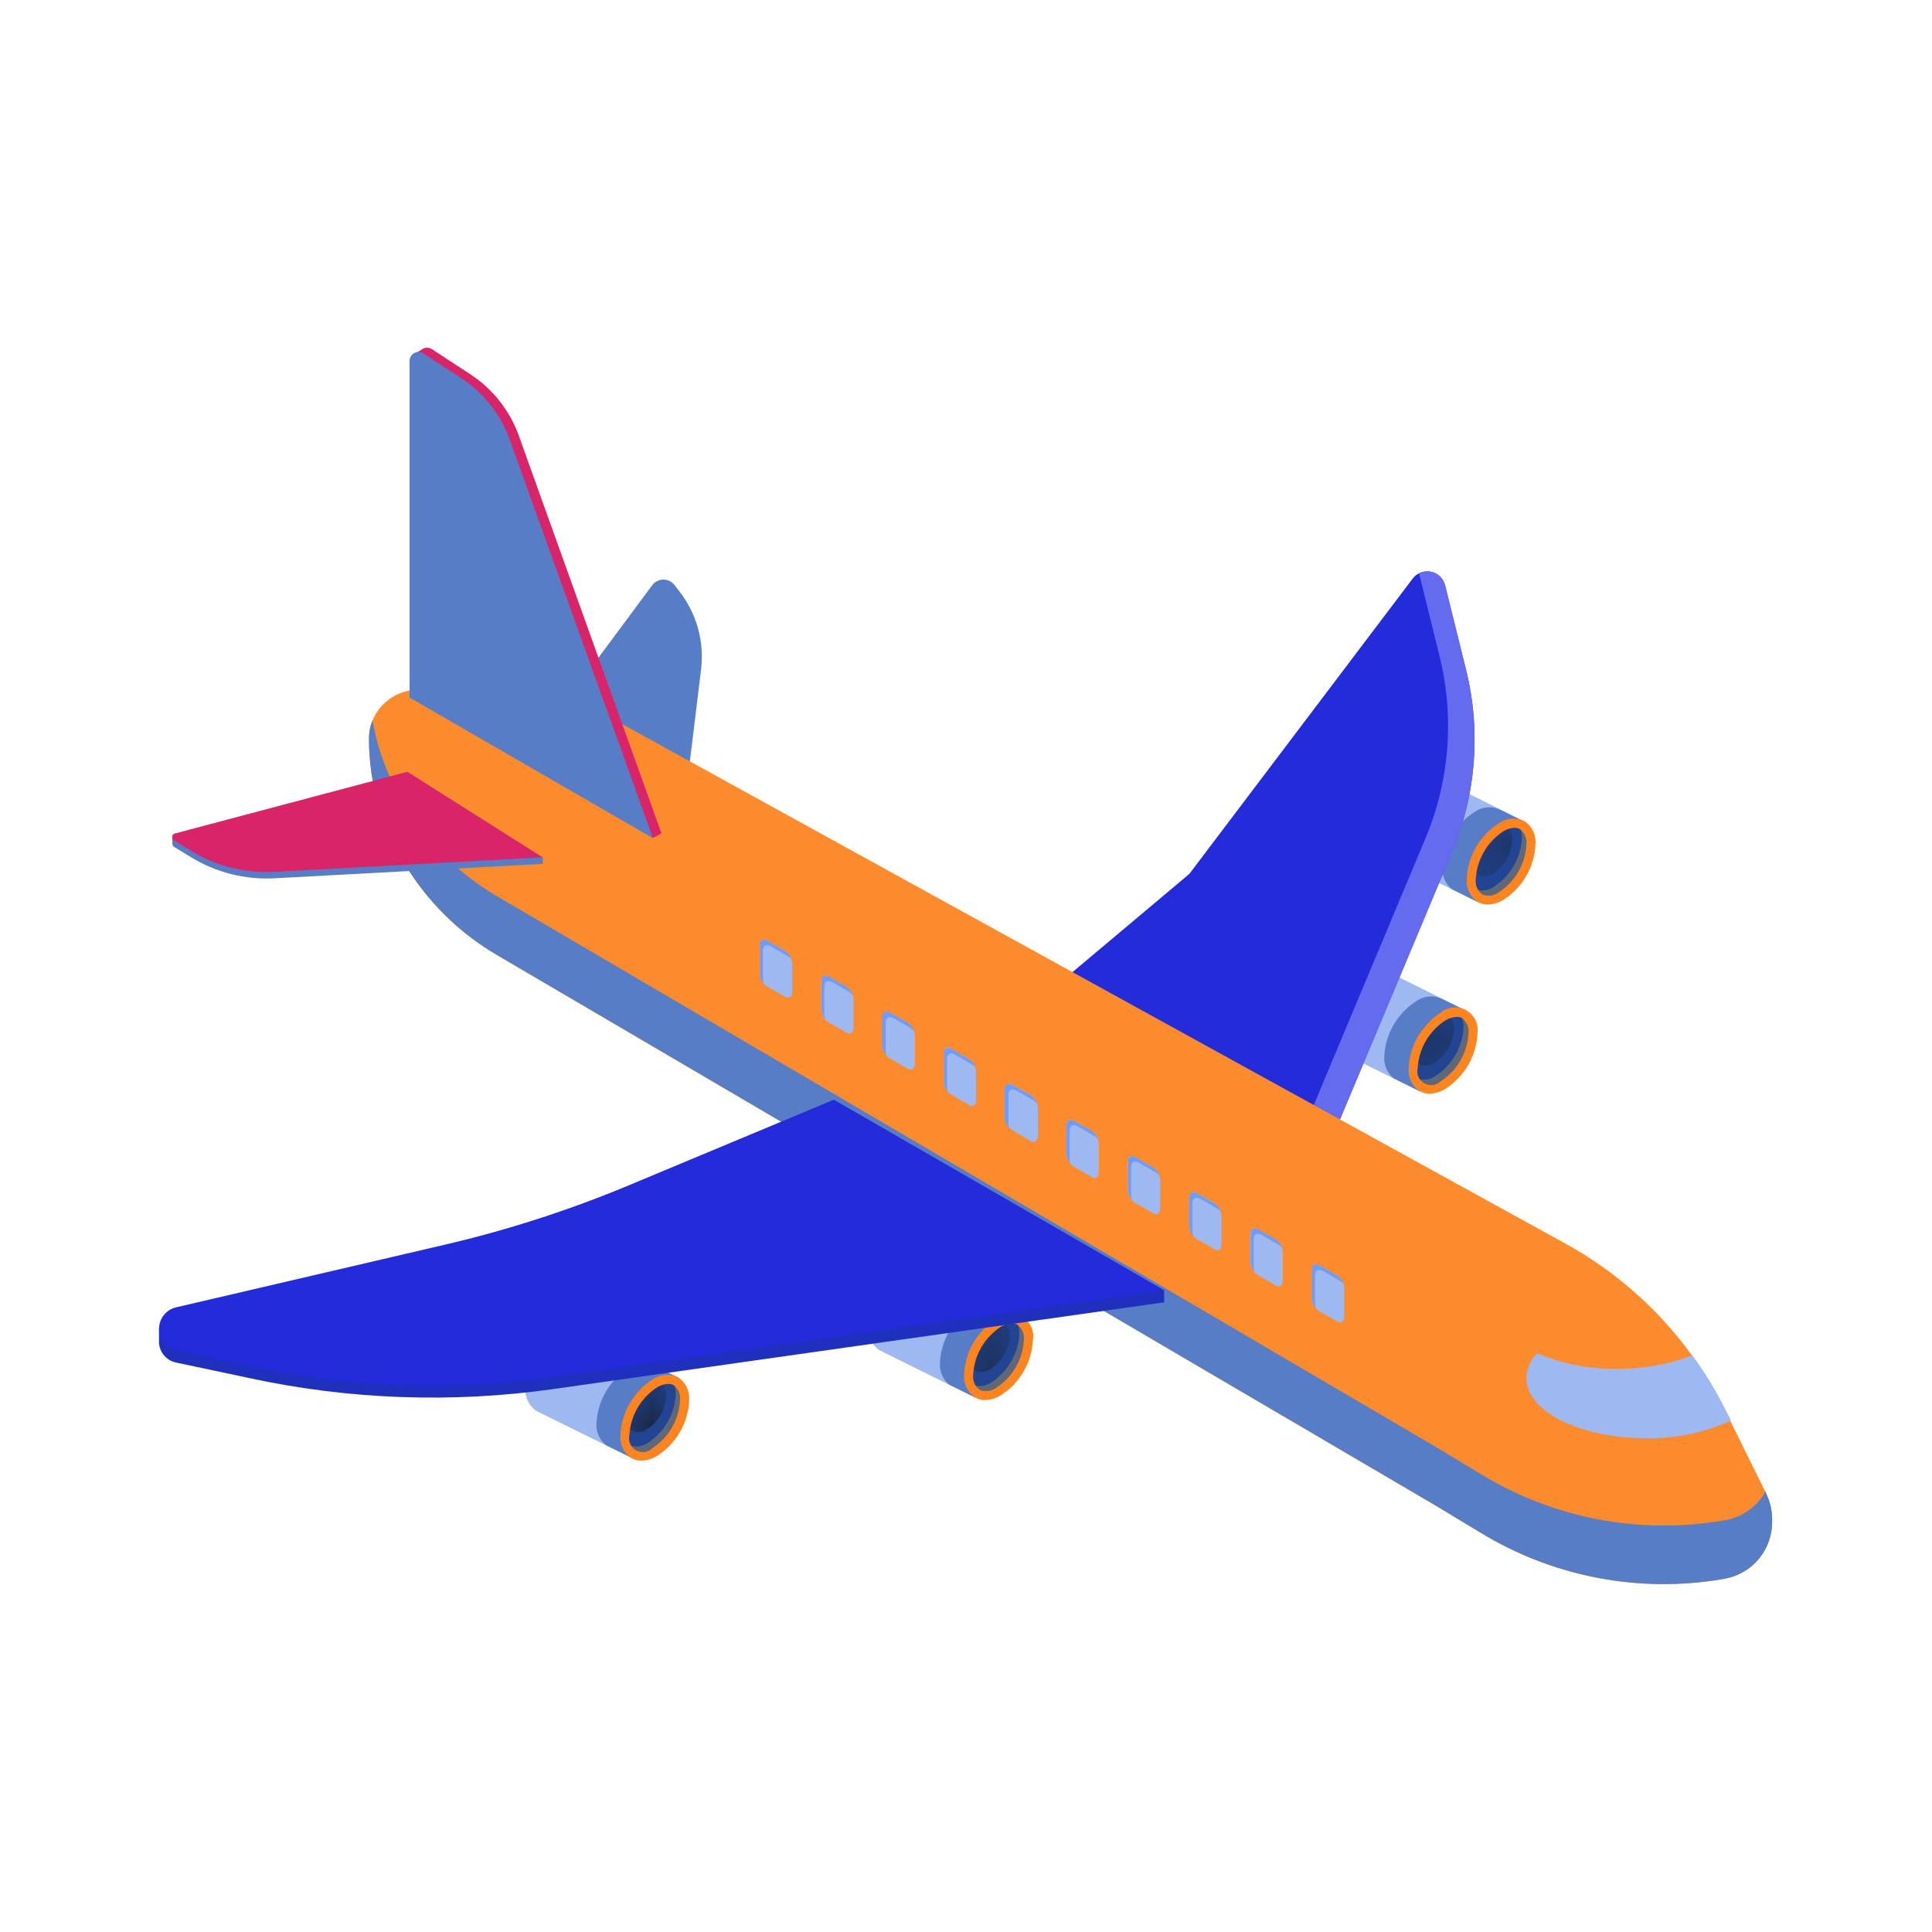 <svg xmlns="http://www.w3.org/2000/svg" width="40" height="40" viewBox="0 0 40 40" fill="none"><g id="Airplane"><path id="Vector" d="M12.068 27.542C11.984 27.501 11.89 27.483 11.796 27.491C11.703 27.499 11.613 27.531 11.537 27.585C11.344 27.711 11.184 27.88 11.069 28.08C10.955 28.279 10.89 28.503 10.879 28.733C10.871 28.826 10.887 28.919 10.927 29.004C10.967 29.088 11.029 29.16 11.106 29.213L13.084 30.19L14.054 28.521L12.068 27.542Z" fill="#9EB9F2"></path><path id="Vector_2" d="M14.043 28.526L13.546 28.282C13.461 28.24 13.367 28.223 13.273 28.23C13.18 28.238 13.089 28.27 13.013 28.325C12.818 28.449 12.656 28.618 12.541 28.817C12.425 29.017 12.359 29.241 12.349 29.472C12.343 29.557 12.358 29.642 12.393 29.72C12.427 29.798 12.479 29.866 12.546 29.92L13.077 30.182L14.043 28.526Z" fill="#577DC7"></path><path id="Vector_3" d="M14.14 29.022C14.129 29.223 14.07 29.419 13.969 29.593C13.868 29.767 13.728 29.914 13.559 30.024C13.239 30.21 12.979 30.061 12.979 29.693C12.99 29.492 13.048 29.297 13.149 29.122C13.25 28.948 13.391 28.801 13.559 28.691C13.881 28.506 14.14 28.653 14.14 29.022Z" fill="#606878"></path><path id="Vector_4" d="M14.14 29.022C14.129 29.223 14.07 29.419 13.969 29.593C13.868 29.767 13.728 29.914 13.559 30.024C13.239 30.21 12.979 30.061 12.979 29.693C12.99 29.492 13.048 29.297 13.149 29.122C13.25 28.948 13.391 28.801 13.559 28.691C13.881 28.506 14.14 28.653 14.14 29.022Z" fill="#606878"></path><path id="Vector_5" d="M13.411 29.875C13.579 29.765 13.72 29.617 13.821 29.443C13.922 29.269 13.98 29.073 13.991 28.872C13.994 28.792 13.978 28.713 13.945 28.64C13.881 28.617 13.813 28.609 13.746 28.618C13.679 28.627 13.615 28.652 13.559 28.691C13.391 28.801 13.25 28.948 13.149 29.123C13.048 29.297 12.99 29.492 12.979 29.693C12.977 29.771 12.993 29.848 13.023 29.92C13.087 29.944 13.155 29.953 13.222 29.945C13.29 29.937 13.354 29.913 13.411 29.875Z" fill="#214593"></path><g id="Clip path group"><mask id="mask0_3371_8149" style="mask-type:luminance" maskUnits="userSpaceOnUse" x="12" y="28" width="3" height="3"><g id="a"><path id="Vector_6" d="M14.14 29.022C14.129 29.223 14.07 29.419 13.969 29.593C13.868 29.767 13.728 29.914 13.559 30.024C13.239 30.21 12.979 30.061 12.979 29.693C12.99 29.492 13.048 29.297 13.149 29.122C13.25 28.948 13.391 28.801 13.559 28.691C13.881 28.506 14.14 28.653 14.14 29.022Z" fill="white"></path></g></mask><g mask="url(#mask0_3371_8149)"><g id="Group"><path id="Vector_7" d="M13.794 28.901C13.786 29.041 13.744 29.177 13.673 29.299C13.602 29.42 13.504 29.523 13.386 29.6C13.161 29.73 12.979 29.625 12.979 29.366C12.986 29.225 13.027 29.088 13.098 28.965C13.169 28.843 13.268 28.739 13.386 28.662C13.612 28.538 13.794 28.64 13.794 28.901Z" fill="#192235"></path></g></g></g><path id="Vector_8" d="M13.279 30.24C13.207 30.241 13.135 30.223 13.071 30.187C12.994 30.135 12.932 30.063 12.892 29.978C12.852 29.894 12.835 29.8 12.844 29.707C12.856 29.477 12.922 29.253 13.038 29.053C13.154 28.854 13.315 28.684 13.51 28.56C13.586 28.506 13.676 28.473 13.769 28.465C13.863 28.458 13.957 28.476 14.041 28.517C14.119 28.569 14.181 28.641 14.221 28.725C14.261 28.81 14.277 28.904 14.268 28.997C14.257 29.227 14.191 29.452 14.075 29.652C13.959 29.851 13.797 30.02 13.602 30.144C13.505 30.204 13.394 30.238 13.279 30.24ZM13.833 28.651C13.751 28.655 13.671 28.681 13.602 28.725C13.437 28.832 13.299 28.978 13.199 29.149C13.1 29.32 13.043 29.512 13.031 29.709C13.016 29.77 13.021 29.834 13.046 29.891C13.071 29.948 13.114 29.996 13.168 30.027C13.222 30.058 13.285 30.07 13.347 30.062C13.409 30.053 13.467 30.025 13.511 29.981C13.676 29.873 13.814 29.727 13.912 29.556C14.011 29.386 14.068 29.194 14.079 28.997C14.087 28.936 14.079 28.875 14.056 28.819C14.033 28.763 13.995 28.714 13.946 28.677C13.913 28.66 13.875 28.652 13.838 28.653L13.833 28.651Z" fill="#FD841F"></path><path id="Vector_9" d="M19.182 26.286C19.097 26.245 19.003 26.228 18.91 26.236C18.816 26.244 18.727 26.277 18.651 26.331C18.456 26.455 18.294 26.624 18.178 26.824C18.062 27.023 17.996 27.248 17.985 27.478C17.976 27.572 17.992 27.665 18.032 27.75C18.072 27.834 18.134 27.907 18.212 27.958L20.19 28.936L21.161 27.267L19.182 26.286Z" fill="#9EB9F2"></path><path id="Vector_10" d="M21.155 27.272L20.657 27.026C20.573 26.985 20.479 26.967 20.385 26.975C20.291 26.983 20.201 27.016 20.125 27.07C19.93 27.195 19.768 27.363 19.653 27.563C19.537 27.763 19.471 27.987 19.46 28.218C19.454 28.303 19.468 28.39 19.503 28.468C19.537 28.547 19.59 28.617 19.657 28.671L20.189 28.933L21.155 27.272Z" fill="#577DC7"></path><path id="Vector_11" d="M21.253 27.766C21.242 27.968 21.184 28.163 21.083 28.337C20.982 28.512 20.841 28.66 20.673 28.77C20.353 28.955 20.092 28.806 20.092 28.438C20.103 28.237 20.161 28.041 20.262 27.867C20.363 27.693 20.504 27.545 20.673 27.435C20.994 27.25 21.253 27.398 21.253 27.766Z" fill="#606878"></path><path id="Vector_12" d="M21.253 27.766C21.242 27.968 21.184 28.163 21.083 28.337C20.982 28.512 20.841 28.66 20.673 28.77C20.353 28.955 20.092 28.806 20.092 28.438C20.103 28.237 20.161 28.041 20.262 27.867C20.363 27.693 20.504 27.545 20.673 27.435C20.994 27.25 21.253 27.398 21.253 27.766Z" fill="#606878"></path><path id="Vector_13" d="M20.524 28.621C20.693 28.511 20.834 28.363 20.934 28.189C21.035 28.014 21.094 27.819 21.105 27.618C21.107 27.537 21.091 27.457 21.058 27.384C20.995 27.361 20.926 27.353 20.859 27.362C20.792 27.371 20.728 27.396 20.673 27.435C20.504 27.545 20.363 27.693 20.262 27.867C20.161 28.042 20.103 28.237 20.092 28.438C20.09 28.519 20.105 28.598 20.137 28.672C20.201 28.695 20.269 28.702 20.337 28.693C20.404 28.684 20.468 28.66 20.524 28.621Z" fill="#214593"></path><g id="Clip path group_2"><mask id="mask1_3371_8149" style="mask-type:luminance" maskUnits="userSpaceOnUse" x="20" y="27" width="2" height="2"><g id="b"><path id="SVGID" d="M21.253 27.766C21.242 27.968 21.184 28.163 21.083 28.337C20.982 28.512 20.841 28.66 20.673 28.77C20.353 28.955 20.092 28.806 20.092 28.438C20.103 28.237 20.161 28.041 20.262 27.867C20.363 27.693 20.504 27.545 20.673 27.435C20.994 27.25 21.253 27.398 21.253 27.766Z" fill="white"></path></g></mask><g mask="url(#mask1_3371_8149)"><g id="Group_2"><path id="Vector_14" d="M20.787 28.049C20.948 27.775 20.949 27.477 20.791 27.384C20.632 27.291 20.373 27.439 20.213 27.713C20.052 27.988 20.05 28.286 20.209 28.378C20.368 28.471 20.627 28.324 20.787 28.049Z" fill="#192235"></path></g></g></g><path id="Vector_15" d="M20.397 28.987C20.324 28.988 20.252 28.97 20.189 28.933C20.111 28.881 20.049 28.809 20.009 28.724C19.969 28.64 19.952 28.546 19.961 28.453C19.972 28.222 20.038 27.998 20.154 27.798C20.27 27.598 20.432 27.43 20.627 27.306C20.7 27.244 20.79 27.207 20.885 27.199C20.98 27.19 21.075 27.211 21.157 27.258C21.24 27.305 21.306 27.377 21.347 27.463C21.388 27.549 21.401 27.645 21.385 27.739C21.375 27.97 21.309 28.194 21.193 28.394C21.078 28.593 20.916 28.762 20.721 28.886C20.624 28.948 20.512 28.983 20.397 28.987ZM20.95 27.398C20.869 27.403 20.79 27.427 20.721 27.47C20.555 27.578 20.417 27.724 20.317 27.895C20.218 28.066 20.16 28.258 20.149 28.456C20.141 28.516 20.149 28.578 20.172 28.634C20.195 28.69 20.233 28.739 20.281 28.776C20.338 28.799 20.399 28.807 20.46 28.8C20.52 28.792 20.578 28.769 20.627 28.733C20.793 28.625 20.931 28.479 21.03 28.308C21.13 28.137 21.187 27.945 21.198 27.747C21.206 27.687 21.198 27.626 21.175 27.569C21.151 27.513 21.114 27.464 21.065 27.427C21.03 27.408 20.991 27.398 20.95 27.398Z" fill="#FD841F"></path><path id="Vector_16" d="M28.379 19.944C28.295 19.903 28.201 19.885 28.107 19.893C28.014 19.9 27.924 19.933 27.848 19.987C27.653 20.112 27.492 20.281 27.376 20.48C27.26 20.68 27.194 20.904 27.182 21.134C27.173 21.227 27.189 21.321 27.23 21.406C27.27 21.49 27.332 21.562 27.409 21.614L29.387 22.592L30.357 20.923L28.379 19.944Z" fill="#9EB9F2"></path><path id="Vector_17" d="M30.354 20.928L29.857 20.683C29.772 20.642 29.678 20.624 29.584 20.632C29.491 20.639 29.401 20.672 29.324 20.726C29.129 20.85 28.968 21.019 28.852 21.219C28.736 21.419 28.67 21.643 28.66 21.874C28.653 21.96 28.668 22.046 28.702 22.125C28.736 22.204 28.789 22.274 28.857 22.328L29.388 22.59L30.354 20.928Z" fill="#577DC7"></path><path id="Vector_18" d="M30.451 21.424C30.439 21.625 30.381 21.82 30.28 21.994C30.179 22.168 30.039 22.316 29.87 22.426C29.55 22.611 29.289 22.464 29.289 22.095C29.3 21.894 29.359 21.698 29.46 21.524C29.561 21.35 29.701 21.202 29.87 21.093C30.19 20.907 30.451 21.056 30.451 21.424Z" fill="#606878"></path><path id="Vector_19" d="M30.451 21.424C30.439 21.625 30.381 21.82 30.28 21.994C30.179 22.168 30.039 22.316 29.87 22.426C29.55 22.611 29.289 22.464 29.289 22.095C29.3 21.894 29.359 21.698 29.46 21.524C29.561 21.35 29.701 21.202 29.87 21.093C30.19 20.907 30.451 21.056 30.451 21.424Z" fill="#606878"></path><path id="Vector_20" d="M29.721 22.277C29.89 22.167 30.03 22.019 30.131 21.845C30.232 21.671 30.291 21.476 30.302 21.275C30.304 21.195 30.288 21.115 30.256 21.042C30.192 21.018 30.124 21.011 30.056 21.02C29.989 21.029 29.925 21.054 29.87 21.093C29.701 21.202 29.561 21.35 29.46 21.524C29.359 21.698 29.3 21.893 29.289 22.094C29.287 22.175 29.302 22.254 29.334 22.328C29.398 22.351 29.466 22.358 29.534 22.35C29.601 22.341 29.666 22.316 29.721 22.277Z" fill="#214593"></path><g id="Clip path group_3"><mask id="mask2_3371_8149" style="mask-type:luminance" maskUnits="userSpaceOnUse" x="29" y="21" width="2" height="2"><g id="c"><path id="SVGID_2" d="M30.451 21.424C30.439 21.625 30.381 21.82 30.28 21.994C30.179 22.168 30.039 22.316 29.87 22.426C29.55 22.611 29.289 22.464 29.289 22.095C29.3 21.894 29.359 21.698 29.46 21.524C29.561 21.35 29.701 21.202 29.87 21.093C30.19 20.907 30.451 21.056 30.451 21.424Z" fill="white"></path></g></mask><g mask="url(#mask2_3371_8149)"><g id="Group_3"><path id="Vector_21" d="M30.105 21.304C30.097 21.445 30.056 21.582 29.985 21.705C29.914 21.827 29.815 21.931 29.697 22.008C29.471 22.138 29.289 22.034 29.289 21.774C29.297 21.633 29.338 21.496 29.409 21.374C29.48 21.251 29.578 21.148 29.697 21.07C29.919 20.941 30.105 21.045 30.105 21.304Z" fill="#192235"></path></g></g></g><path id="Vector_22" d="M29.6 22.645C29.527 22.645 29.455 22.626 29.392 22.59C29.314 22.538 29.252 22.466 29.212 22.382C29.172 22.297 29.156 22.203 29.165 22.11C29.176 21.88 29.243 21.656 29.358 21.456C29.474 21.257 29.636 21.088 29.83 20.963C29.903 20.903 29.993 20.866 30.087 20.858C30.182 20.85 30.277 20.871 30.359 20.918C30.441 20.965 30.507 21.036 30.548 21.122C30.589 21.207 30.603 21.303 30.588 21.397C30.578 21.627 30.512 21.852 30.396 22.052C30.28 22.251 30.118 22.42 29.923 22.544C29.826 22.606 29.714 22.64 29.6 22.645ZM30.153 21.054C30.072 21.059 29.992 21.084 29.923 21.128C29.757 21.236 29.619 21.381 29.52 21.552C29.42 21.723 29.363 21.915 29.352 22.112C29.337 22.173 29.342 22.237 29.366 22.294C29.391 22.352 29.434 22.399 29.488 22.43C29.543 22.461 29.606 22.473 29.668 22.465C29.73 22.456 29.787 22.428 29.832 22.384C29.998 22.276 30.136 22.131 30.235 21.959C30.334 21.788 30.392 21.596 30.403 21.398C30.411 21.338 30.403 21.277 30.38 21.221C30.356 21.164 30.318 21.115 30.27 21.078C30.233 21.059 30.19 21.051 30.148 21.054H30.153Z" fill="#FD841F"></path><path id="Vector_23" d="M29.588 16.027C29.503 15.986 29.409 15.969 29.316 15.976C29.222 15.984 29.132 16.016 29.055 16.07C28.86 16.195 28.698 16.364 28.583 16.564C28.467 16.764 28.401 16.988 28.391 17.219C28.382 17.312 28.398 17.406 28.438 17.49C28.478 17.575 28.539 17.647 28.617 17.699L30.594 18.677L31.566 17.008L29.588 16.027Z" fill="#9EB9F2"></path><path id="Vector_24" d="M31.559 17.013L31.061 16.766C30.977 16.726 30.883 16.708 30.79 16.716C30.697 16.723 30.607 16.756 30.53 16.81C30.336 16.934 30.174 17.103 30.059 17.303C29.943 17.502 29.876 17.727 29.865 17.957C29.858 18.043 29.873 18.129 29.907 18.208C29.942 18.287 29.994 18.357 30.061 18.411L30.593 18.674L31.559 17.013Z" fill="#577DC7"></path><path id="Vector_25" d="M31.485 18.082C31.713 17.692 31.715 17.268 31.49 17.136C31.264 17.004 30.896 17.214 30.667 17.604C30.439 17.995 30.437 18.419 30.663 18.551C30.889 18.683 31.257 18.473 31.485 18.082Z" fill="#606878"></path><path id="Vector_26" d="M31.485 18.082C31.713 17.692 31.715 17.268 31.49 17.136C31.264 17.004 30.896 17.214 30.667 17.604C30.439 17.995 30.437 18.419 30.663 18.551C30.889 18.683 31.257 18.473 31.485 18.082Z" fill="#606878"></path><path id="Vector_27" d="M30.928 18.36C31.097 18.25 31.238 18.103 31.338 17.929C31.439 17.755 31.498 17.559 31.509 17.358C31.511 17.278 31.496 17.199 31.464 17.125C31.4 17.102 31.332 17.094 31.264 17.103C31.197 17.112 31.133 17.137 31.077 17.176C30.908 17.286 30.768 17.433 30.667 17.607C30.566 17.781 30.508 17.977 30.496 18.178C30.494 18.258 30.509 18.337 30.541 18.411C30.605 18.434 30.674 18.442 30.741 18.433C30.808 18.424 30.873 18.399 30.928 18.36Z" fill="#214593"></path><g id="Clip path group_4"><mask id="mask3_3371_8149" style="mask-type:luminance" maskUnits="userSpaceOnUse" x="30" y="17" width="2" height="2"><g id="d"><path id="SVGID_3" d="M31.485 18.082C31.713 17.692 31.715 17.268 31.49 17.136C31.264 17.004 30.896 17.214 30.667 17.604C30.439 17.995 30.437 18.419 30.663 18.551C30.889 18.683 31.257 18.473 31.485 18.082Z" fill="white"></path></g></mask><g mask="url(#mask3_3371_8149)"><g id="Group_4"><path id="Vector_28" d="M31.312 17.387C31.304 17.528 31.263 17.666 31.192 17.788C31.121 17.91 31.023 18.014 30.904 18.091C30.678 18.221 30.496 18.117 30.496 17.858C30.504 17.716 30.545 17.579 30.616 17.457C30.687 17.334 30.785 17.231 30.904 17.154C31.13 17.024 31.312 17.128 31.312 17.387Z" fill="#192235"></path></g></g></g><path id="Vector_29" d="M30.801 18.728C30.728 18.728 30.657 18.709 30.593 18.674C30.516 18.621 30.454 18.549 30.415 18.465C30.375 18.38 30.359 18.287 30.368 18.194C30.378 17.963 30.444 17.738 30.559 17.538C30.675 17.338 30.837 17.169 31.032 17.045C31.108 16.991 31.198 16.958 31.292 16.951C31.386 16.943 31.48 16.961 31.564 17.002C31.642 17.054 31.703 17.126 31.743 17.211C31.783 17.295 31.799 17.389 31.79 17.482C31.78 17.712 31.714 17.937 31.598 18.137C31.483 18.337 31.321 18.506 31.126 18.63C31.028 18.69 30.916 18.724 30.801 18.728ZM31.356 17.138C31.275 17.142 31.195 17.167 31.126 17.211C30.96 17.319 30.822 17.465 30.723 17.636C30.623 17.807 30.566 17.999 30.555 18.197C30.546 18.257 30.554 18.319 30.577 18.375C30.6 18.431 30.639 18.48 30.688 18.517C30.744 18.541 30.805 18.549 30.866 18.542C30.926 18.534 30.983 18.511 31.032 18.474C31.198 18.366 31.336 18.22 31.435 18.049C31.534 17.878 31.592 17.686 31.603 17.488C31.611 17.428 31.603 17.366 31.58 17.31C31.556 17.254 31.519 17.205 31.47 17.168C31.436 17.149 31.398 17.138 31.36 17.138H31.356Z" fill="#FD841F"></path><path id="Vector_30" d="M11.793 14.422L13.505 12.114C13.532 12.078 13.567 12.049 13.607 12.03C13.647 12.01 13.691 11.999 13.735 11.999C13.78 11.999 13.824 12.01 13.864 12.03C13.904 12.049 13.939 12.078 13.966 12.114L14.067 12.245C14.424 12.703 14.585 13.284 14.515 13.861L14.203 16.421L11.793 14.422Z" fill="#577DC7"></path><path id="Vector_31" d="M21.92 20.366L24.624 18.093L29.248 11.979C29.291 11.922 29.35 11.878 29.417 11.853C29.484 11.828 29.556 11.822 29.627 11.837C29.697 11.851 29.761 11.885 29.813 11.934C29.864 11.984 29.901 12.047 29.918 12.117L30.352 13.864C30.663 15.121 30.562 16.445 30.062 17.64L27.446 23.88L21.92 20.366Z" fill="#242BDA"></path><path id="Vector_32" d="M30.352 13.864L29.92 12.117C29.906 12.062 29.88 12.01 29.843 11.967C29.807 11.923 29.761 11.888 29.709 11.865C29.657 11.842 29.601 11.83 29.544 11.832C29.487 11.833 29.431 11.848 29.381 11.873L29.803 13.579C30.116 14.836 30.014 16.159 29.514 17.354L26.92 23.547L27.448 23.883L30.064 17.643C30.564 16.447 30.665 15.122 30.352 13.864Z" fill="#656BEF"></path><path id="Vector_33" d="M7.639 15.29C7.638 16.263 7.926 17.215 8.466 18.026L8.507 18.088C8.96 18.771 9.562 19.343 10.268 19.76L29.719 31.168L30.636 31.721C32.144 32.647 33.938 32.992 35.682 32.691L35.73 32.681C36.001 32.628 36.245 32.482 36.421 32.268C36.596 32.054 36.691 31.785 36.69 31.509V31.459C36.691 31.272 36.648 31.086 36.565 30.918L35.717 29.201C34.995 27.741 33.842 26.537 32.415 25.75L13.036 15.077C11.78 14.386 10.343 14.096 8.919 14.248L8.539 14.288C8.321 14.313 8.117 14.409 7.957 14.56C7.857 14.654 7.778 14.767 7.723 14.892C7.668 15.018 7.64 15.153 7.639 15.29Z" fill="#FC8B2D"></path><path id="Vector_34" d="M36.557 30.87C36.473 31.025 36.356 31.159 36.215 31.262C36.073 31.366 35.91 31.437 35.738 31.47L35.69 31.478C33.946 31.78 32.152 31.436 30.643 30.51L29.727 29.957L10.275 18.547C9.57 18.131 8.968 17.559 8.515 16.875L8.474 16.813C8.09 16.24 7.831 15.593 7.712 14.914C7.664 15.033 7.639 15.161 7.639 15.29C7.638 16.263 7.926 17.215 8.466 18.026L8.507 18.088C8.96 18.771 9.562 19.343 10.268 19.76L29.719 31.168L30.636 31.722C32.144 32.647 33.938 32.992 35.682 32.691L35.73 32.682C36.001 32.628 36.245 32.482 36.421 32.268C36.596 32.054 36.691 31.785 36.69 31.509V31.459C36.691 31.272 36.648 31.087 36.565 30.918L36.557 30.87Z" fill="#577DC7"></path><path id="Vector_35" d="M23.519 26.632L17.26 23.019L13.02 24.79C11.781 25.307 10.502 25.72 9.195 26.024L3.647 27.317L3.595 27.334L3.649 27.262L3.292 27.501V27.741C3.284 27.849 3.316 27.957 3.382 28.044C3.448 28.131 3.544 28.19 3.651 28.211L5.158 28.531C7.23 28.979 9.365 29.056 11.463 28.758L24.103 26.963V26.72L23.519 26.632Z" fill="#1F2FBE"></path><path id="Vector_36" d="M17.263 22.768L13.023 24.539C11.784 25.056 10.504 25.469 9.197 25.773L3.65 27.066C3.549 27.088 3.458 27.145 3.393 27.226C3.328 27.307 3.293 27.408 3.293 27.512C3.293 27.616 3.328 27.717 3.393 27.798C3.458 27.879 3.549 27.936 3.65 27.958L5.157 28.278C7.229 28.728 9.364 28.805 11.463 28.507L24.103 26.712L17.263 22.768Z" fill="#242BDA"></path><path id="Vector_37" d="M10.742 9.021C10.555 8.501 10.204 8.056 9.743 7.752L8.943 7.229C8.918 7.212 8.888 7.202 8.858 7.2C8.828 7.197 8.797 7.202 8.769 7.214C8.754 7.221 8.739 7.23 8.726 7.24L8.51 7.371H8.659V14.346L13.119 16.923L13.097 16.968L13.511 17.351L13.695 17.255L10.742 9.021Z" fill="#DA246A"></path><path id="Vector_38" d="M10.88 17.658L8.44 16.115L3.666 17.381L3.65 17.288L3.568 17.339V17.467C3.569 17.481 3.572 17.494 3.578 17.505C3.585 17.517 3.594 17.527 3.605 17.535L3.957 17.749C4.476 18.066 5.079 18.217 5.687 18.184L11.239 17.885V17.749L10.88 17.658ZM8.48 14.442V7.478C8.479 7.445 8.487 7.411 8.504 7.381C8.52 7.352 8.545 7.327 8.574 7.311C8.604 7.294 8.638 7.286 8.672 7.287C8.706 7.289 8.739 7.3 8.767 7.318L9.567 7.842C10.028 8.148 10.377 8.597 10.56 9.12L13.519 17.354L8.48 14.442Z" fill="#577DC7"></path><path id="Vector_39" d="M8.435 15.979L11.235 17.75L5.683 18.051C5.076 18.083 4.473 17.931 3.954 17.614L3.602 17.4C3.588 17.392 3.577 17.381 3.57 17.366C3.564 17.352 3.561 17.337 3.563 17.321C3.566 17.305 3.572 17.291 3.583 17.279C3.593 17.268 3.607 17.26 3.622 17.256L8.435 15.979Z" fill="#DA246A"></path><path id="Vector_40" d="M35.733 29.202C35.534 28.802 35.302 28.421 35.04 28.061C34.542 28.251 34.013 28.346 33.48 28.339C32.911 28.349 32.346 28.24 31.822 28.019C31.687 28.156 31.608 28.339 31.601 28.531C31.601 29.219 32.71 29.776 34.08 29.776C34.687 29.788 35.288 29.663 35.84 29.41L35.733 29.202ZM27.688 27.36L27.301 27.138C27.257 27.106 27.222 27.066 27.197 27.018C27.173 26.971 27.159 26.919 27.158 26.866V26.298C27.158 26.194 27.222 26.146 27.301 26.19L27.688 26.414C27.731 26.445 27.766 26.486 27.791 26.533C27.816 26.58 27.829 26.632 27.83 26.685V27.253C27.83 27.36 27.766 27.408 27.688 27.36Z" fill="#9EB9F2"></path><path id="Vector_41" d="M27.226 26.997V26.4C27.226 26.302 27.295 26.264 27.386 26.312L27.751 26.523C27.778 26.539 27.802 26.559 27.821 26.584C27.797 26.512 27.749 26.451 27.685 26.41L27.32 26.198C27.235 26.15 27.16 26.189 27.16 26.286V26.88C27.165 26.955 27.195 27.027 27.245 27.083C27.234 27.056 27.227 27.026 27.226 26.997Z" fill="#6F9BF9"></path><path id="Vector_42" d="M26.417 26.616L26.029 26.392C25.986 26.361 25.951 26.321 25.927 26.274C25.902 26.227 25.889 26.175 25.889 26.122V25.554C25.889 25.448 25.951 25.394 26.029 25.447L26.417 25.669C26.46 25.7 26.495 25.741 26.52 25.788C26.545 25.835 26.558 25.888 26.559 25.941V26.509C26.559 26.613 26.495 26.661 26.417 26.616Z" fill="#9EB9F2"></path><path id="Vector_43" d="M25.956 26.25V25.654C25.956 25.557 26.024 25.518 26.116 25.566L26.48 25.778C26.506 25.794 26.529 25.814 26.549 25.837C26.524 25.765 26.476 25.704 26.413 25.662L26.049 25.453C25.965 25.403 25.896 25.443 25.896 25.539V26.134C25.9 26.21 25.93 26.282 25.98 26.339C25.966 26.311 25.958 26.281 25.956 26.25Z" fill="#6F9BF9"></path><path id="Vector_44" d="M25.149 25.867L24.762 25.645C24.718 25.614 24.683 25.573 24.658 25.526C24.633 25.479 24.62 25.426 24.619 25.373V24.8C24.619 24.696 24.683 24.648 24.762 24.693L25.149 24.917C25.192 24.948 25.227 24.989 25.252 25.036C25.276 25.083 25.289 25.136 25.29 25.189V25.76C25.29 25.866 25.227 25.92 25.149 25.867Z" fill="#9EB9F2"></path><path id="Vector_45" d="M24.687 25.501V24.906C24.687 24.81 24.754 24.77 24.847 24.819L25.212 25.029C25.238 25.045 25.262 25.066 25.282 25.09C25.258 25.018 25.21 24.956 25.146 24.915L24.781 24.704C24.696 24.656 24.621 24.694 24.621 24.792V25.387C24.625 25.462 24.654 25.534 24.704 25.59C24.694 25.562 24.688 25.531 24.687 25.501Z" fill="#6F9BF9"></path><path id="Vector_46" d="M23.878 25.12L23.49 24.898C23.447 24.866 23.412 24.825 23.388 24.778C23.363 24.731 23.35 24.679 23.35 24.626V24.058C23.35 23.954 23.412 23.898 23.49 23.95L23.878 24.174C23.921 24.205 23.956 24.246 23.981 24.293C24.006 24.34 24.019 24.392 24.02 24.445V25.013C24.02 25.12 23.956 25.165 23.878 25.12Z" fill="#9EB9F2"></path><path id="Vector_47" d="M23.417 24.753V24.16C23.417 24.062 23.485 24.024 23.577 24.072L23.941 24.283C23.968 24.299 23.991 24.32 24.01 24.344C23.986 24.272 23.938 24.211 23.874 24.169L23.509 23.958C23.425 23.909 23.357 23.949 23.357 24.046V24.64C23.361 24.716 23.39 24.788 23.441 24.845C23.427 24.816 23.419 24.785 23.417 24.753Z" fill="#6F9BF9"></path><path id="Vector_48" d="M22.608 24.373L22.223 24.149C22.179 24.118 22.144 24.078 22.119 24.03C22.094 23.984 22.081 23.931 22.08 23.878V23.31C22.08 23.205 22.144 23.15 22.223 23.203L22.608 23.426C22.651 23.457 22.687 23.497 22.712 23.545C22.736 23.592 22.75 23.644 22.75 23.698V24.266C22.75 24.37 22.686 24.418 22.608 24.373Z" fill="#9EB9F2"></path><path id="Vector_49" d="M22.146 24V23.405C22.146 23.307 22.215 23.269 22.306 23.317L22.671 23.528C22.697 23.544 22.72 23.564 22.739 23.587C22.715 23.516 22.668 23.454 22.605 23.413L22.24 23.21C22.155 23.16 22.08 23.2 22.08 23.296V23.891C22.084 23.967 22.113 24.039 22.163 24.096C22.152 24.065 22.146 24.033 22.146 24Z" fill="#6F9BF9"></path><path id="Vector_50" d="M21.34 23.624L20.961 23.402C20.917 23.371 20.882 23.33 20.857 23.283C20.832 23.235 20.819 23.183 20.818 23.13V22.56C20.818 22.456 20.882 22.408 20.961 22.453L21.348 22.677C21.391 22.708 21.427 22.748 21.452 22.796C21.476 22.843 21.49 22.895 21.49 22.949V23.52C21.482 23.622 21.418 23.67 21.34 23.624Z" fill="#9EB9F2"></path><path id="Vector_51" d="M20.878 23.258V22.662C20.878 22.566 20.946 22.526 21.038 22.576L21.401 22.786C21.427 22.802 21.451 22.822 21.471 22.846C21.447 22.774 21.399 22.713 21.335 22.672L20.961 22.461C20.876 22.413 20.801 22.451 20.801 22.549V23.144C20.805 23.219 20.835 23.291 20.886 23.347C20.878 23.318 20.875 23.288 20.878 23.258Z" fill="#6F9BF9"></path><path id="Vector_52" d="M20.068 22.88L19.68 22.654C19.636 22.623 19.601 22.582 19.576 22.535C19.552 22.488 19.538 22.436 19.537 22.382V21.814C19.537 21.71 19.601 21.654 19.68 21.707L20.065 21.931C20.108 21.962 20.144 22.003 20.169 22.049C20.193 22.096 20.207 22.148 20.207 22.202V22.77C20.211 22.88 20.147 22.922 20.068 22.88Z" fill="#9EB9F2"></path><path id="Vector_53" d="M19.607 22.51V21.92C19.607 21.822 19.675 21.784 19.767 21.832L20.131 22.043C20.158 22.059 20.181 22.079 20.2 22.104C20.177 22.032 20.129 21.97 20.064 21.93L19.701 21.718C19.616 21.669 19.541 21.709 19.541 21.806V22.4C19.545 22.476 19.574 22.548 19.624 22.605C19.613 22.575 19.607 22.543 19.607 22.51Z" fill="#6F9BF9"></path><path id="Vector_54" d="M18.799 22.13L18.412 21.906C18.369 21.875 18.333 21.834 18.309 21.787C18.284 21.74 18.27 21.688 18.27 21.635V21.067C18.27 20.962 18.334 20.907 18.412 20.96L18.799 21.182C18.842 21.213 18.878 21.254 18.902 21.302C18.927 21.349 18.941 21.401 18.942 21.454V22.022C18.942 22.126 18.879 22.174 18.799 22.13Z" fill="#9EB9F2"></path><path id="Vector_55" d="M18.337 21.76V21.168C18.337 21.07 18.404 21.032 18.497 21.08L18.862 21.291C18.889 21.307 18.913 21.327 18.933 21.35C18.907 21.279 18.86 21.218 18.797 21.176L18.424 20.96C18.339 20.91 18.264 20.95 18.264 21.046V21.642C18.268 21.718 18.298 21.79 18.349 21.846C18.34 21.818 18.336 21.789 18.337 21.76Z" fill="#6F9BF9"></path><path id="Vector_56" d="M17.53 21.381L17.143 21.158C17.099 21.127 17.064 21.087 17.04 21.039C17.015 20.992 17.002 20.94 17.002 20.886V20.32C17.002 20.216 17.064 20.168 17.143 20.213L17.53 20.437C17.573 20.468 17.609 20.509 17.634 20.556C17.658 20.603 17.672 20.655 17.672 20.709V21.28C17.672 21.379 17.608 21.427 17.53 21.381Z" fill="#9EB9F2"></path><path id="Vector_57" d="M17.067 21.014V20.419C17.067 20.323 17.136 20.283 17.227 20.333L17.592 20.542C17.618 20.559 17.641 20.58 17.661 20.603C17.636 20.531 17.588 20.47 17.525 20.429L17.16 20.218C17.075 20.17 17.008 20.208 17.008 20.306V20.901C17.012 20.976 17.041 21.048 17.091 21.104C17.078 21.076 17.07 21.046 17.067 21.014Z" fill="#6F9BF9"></path><path id="Vector_58" d="M16.26 20.64L15.873 20.418C15.83 20.386 15.794 20.346 15.77 20.298C15.745 20.251 15.732 20.199 15.73 20.146V19.578C15.73 19.474 15.794 19.426 15.873 19.47L16.26 19.694C16.303 19.725 16.338 19.766 16.363 19.813C16.387 19.86 16.4 19.912 16.401 19.965V20.533C16.401 20.63 16.338 20.678 16.26 20.64Z" fill="#9EB9F2"></path><path id="Vector_59" d="M15.796 20.267V19.68C15.796 19.582 15.865 19.544 15.956 19.592L16.321 19.803C16.347 19.819 16.371 19.84 16.39 19.864C16.367 19.792 16.319 19.73 16.255 19.69L15.89 19.478C15.806 19.429 15.73 19.469 15.73 19.566V20.16C15.734 20.236 15.764 20.308 15.814 20.365C15.803 20.333 15.797 20.3 15.796 20.267Z" fill="#6F9BF9"></path></g></svg>